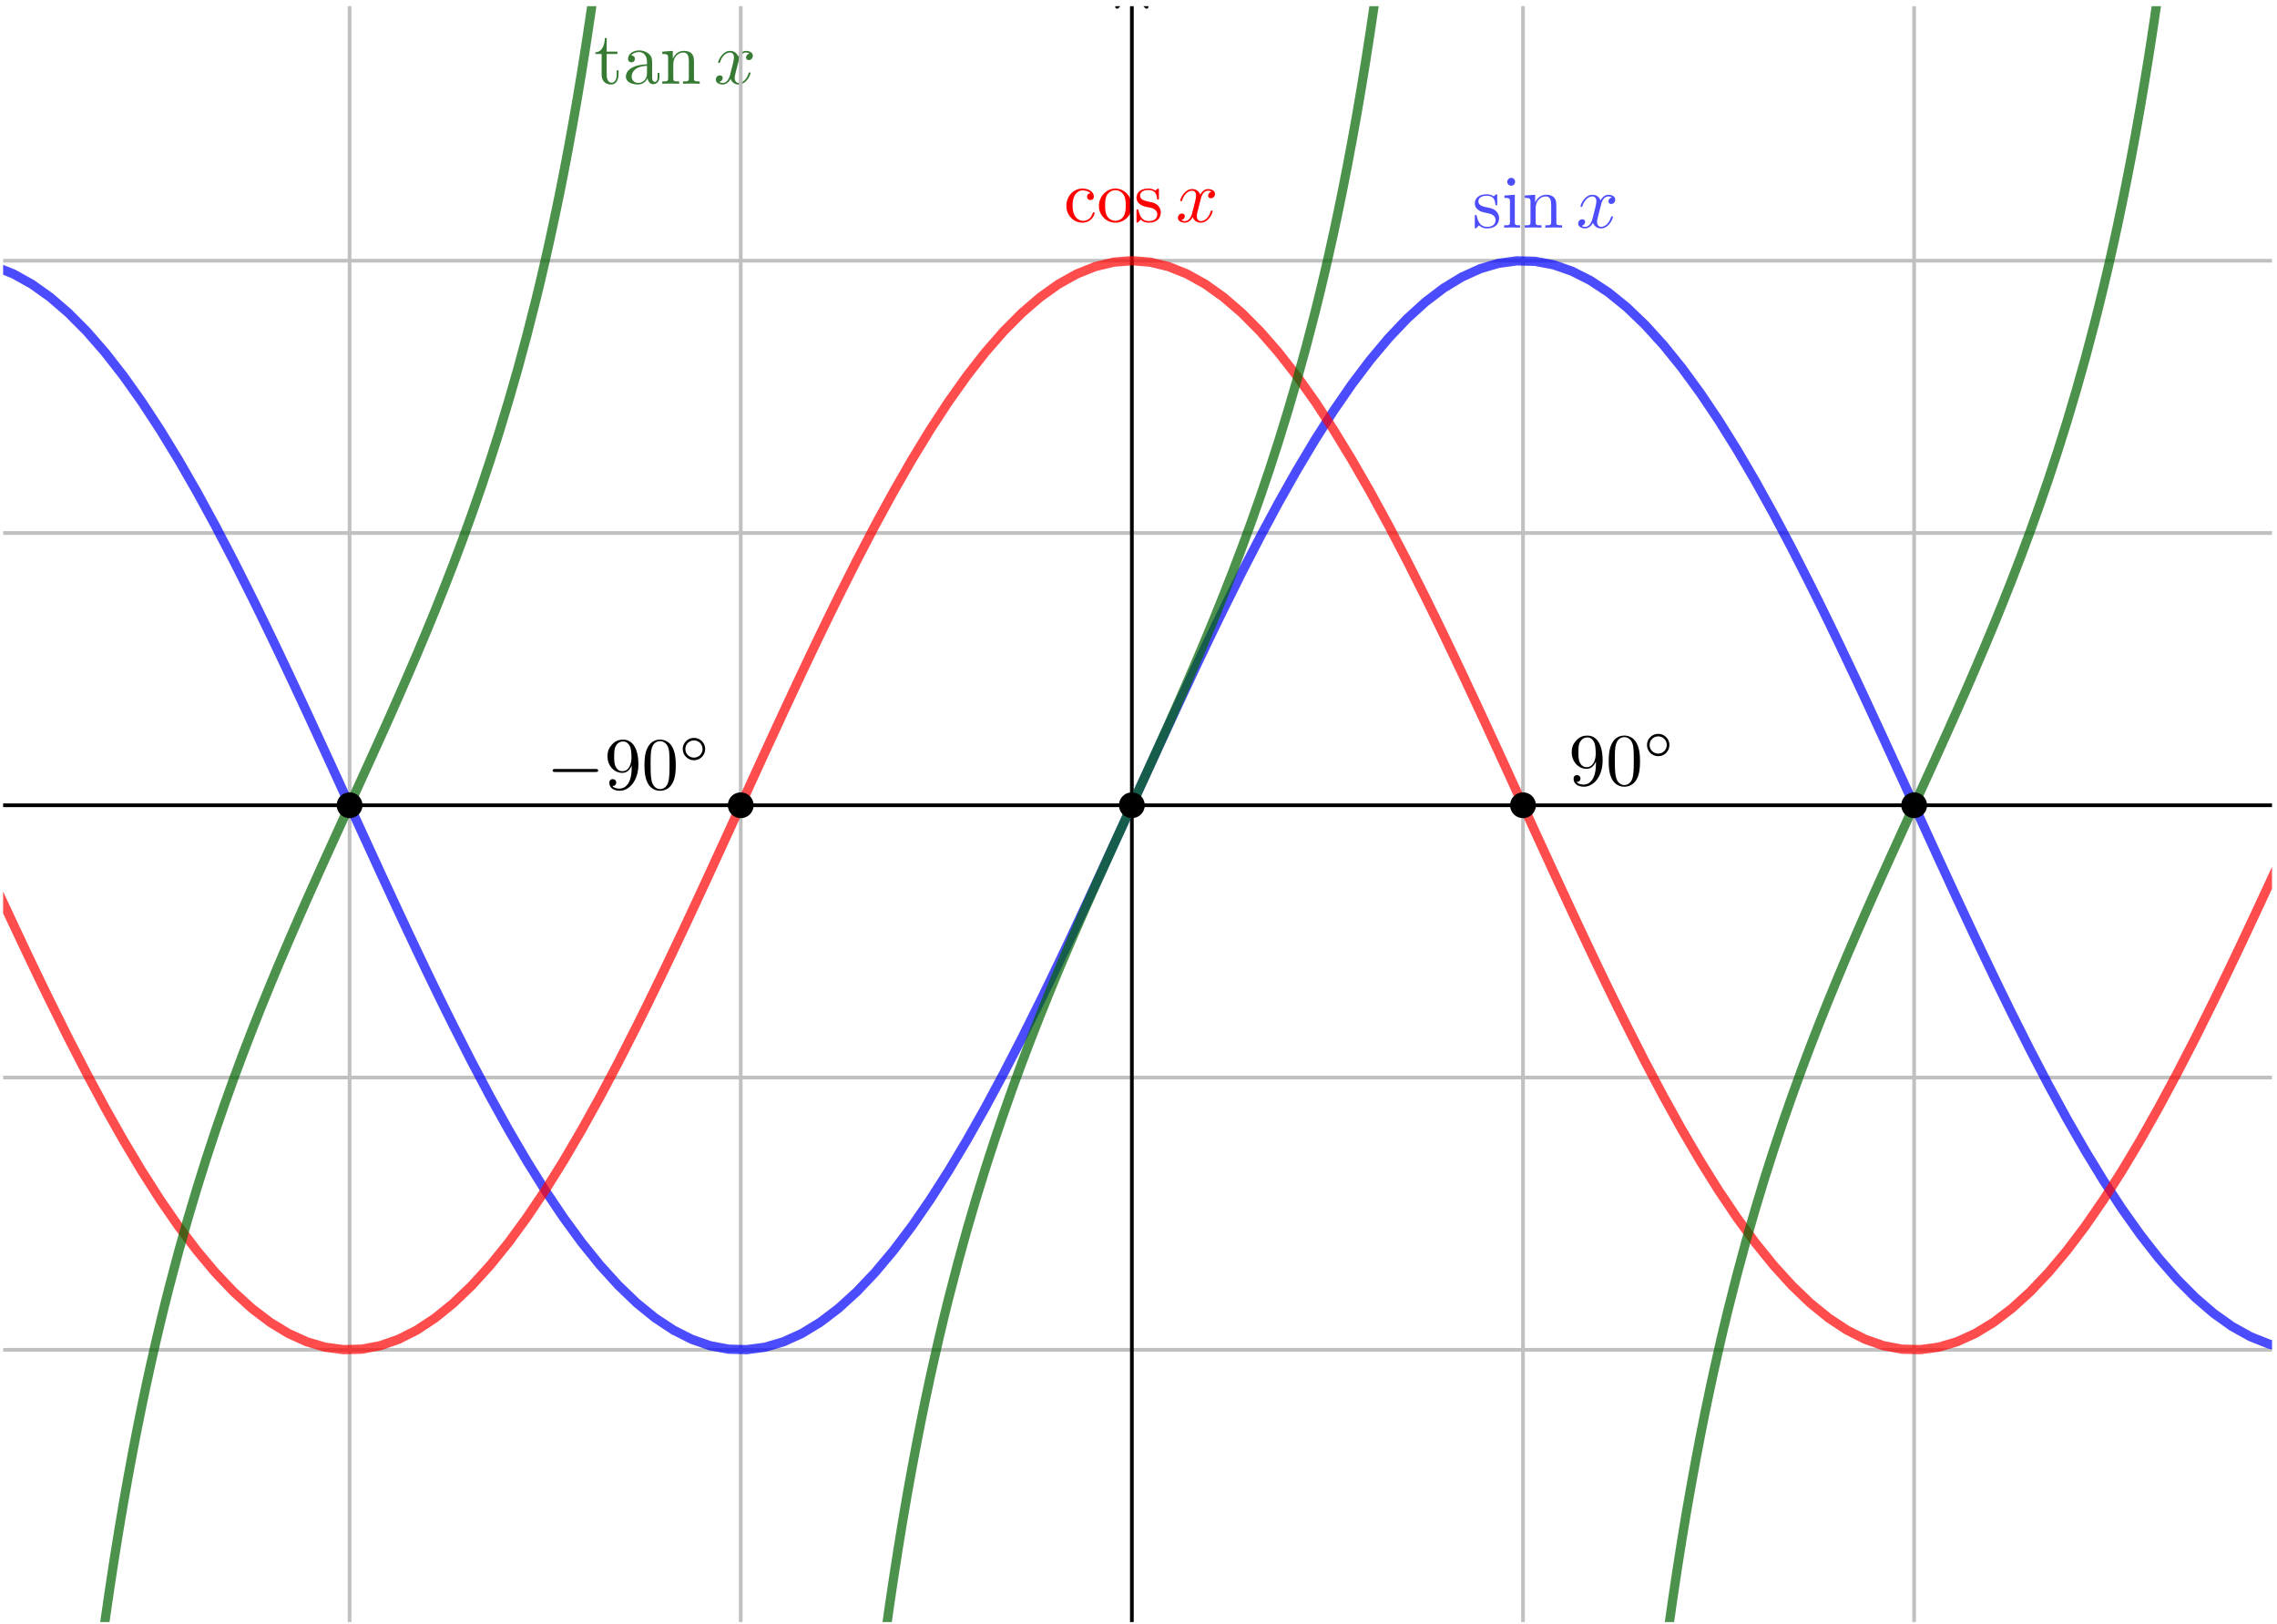 <?xml version="1.0" encoding="UTF-8" standalone="no"?>
<!DOCTYPE svg PUBLIC "-//W3C//DTD SVG 1.1//EN" "http://www.w3.org/Graphics/SVG/1.1/DTD/svg11.dtd">
<svg width="100%" height="100%" viewBox="0 0 366 261" version="1.1" xmlns="http://www.w3.org/2000/svg" xmlns:xlink="http://www.w3.org/1999/xlink" xml:space="preserve" xmlns:serif="http://www.serif.com/" style="fill-rule:evenodd;clip-rule:evenodd;stroke-linecap:round;stroke-linejoin:round;stroke-miterlimit:10;">
    <g transform="matrix(1,0,0,1,-233,-159)">
        <g id="useful-trig-functions" transform="matrix(0.966,0,0,0.666,197.76,-89.754)">
            <rect x="37" y="375" width="377.531" height="390" style="fill:none;"/>
            <clipPath id="_clip1">
                <rect x="37" y="375" width="377.531" height="390"/>
            </clipPath>
            <g clip-path="url(#_clip1)">
                <g id="surface1" transform="matrix(1.035,0,0,1.502,295.43,546.544)">
                    <g>
                        <g>
                            <g id="glyph0-1" transform="matrix(1,0,0,1,1.991,10.938)">
                                <path d="M4.391,-3.797L4.391,-3.422C4.391,-0.625 3.141,-0.078 2.453,-0.078C2.25,-0.078 1.609,-0.094 1.281,-0.5C1.813,-0.5 1.906,-0.844 1.906,-1.047C1.906,-1.422 1.609,-1.609 1.344,-1.609C1.156,-1.609 0.797,-1.5 0.797,-1.031C0.797,-0.234 1.453,0.266 2.469,0.266C4,0.266 5.469,-1.359 5.469,-3.938C5.469,-7.141 4.094,-7.953 3.031,-7.953C2.359,-7.953 1.781,-7.75 1.266,-7.203C0.781,-6.672 0.5,-6.172 0.5,-5.266C0.5,-3.781 1.547,-2.609 2.891,-2.609C3.625,-2.609 4.109,-3.109 4.391,-3.797ZM2.906,-2.875C2.719,-2.875 2.156,-2.875 1.797,-3.641C1.578,-4.078 1.578,-4.672 1.578,-5.266C1.578,-5.906 1.578,-6.469 1.828,-6.906C2.156,-7.5 2.609,-7.656 3.031,-7.656C3.578,-7.656 3.969,-7.25 4.172,-6.719C4.313,-6.328 4.359,-5.578 4.359,-5.031C4.359,-4.047 3.953,-2.875 2.906,-2.875Z" style="fill-rule:nonzero;"/>
                            </g>
                            <g id="glyph0-2" transform="matrix(1,0,0,1,7.969,10.938)">
                                <path d="M5.5,-3.828C5.5,-4.781 5.438,-5.734 5.016,-6.625C4.469,-7.766 3.484,-7.953 2.984,-7.953C2.266,-7.953 1.406,-7.656 0.906,-6.531C0.531,-5.719 0.469,-4.781 0.469,-3.828C0.469,-2.922 0.516,-1.859 1,-0.938C1.516,0.031 2.391,0.266 2.969,0.266C3.625,0.266 4.531,0.016 5.063,-1.125C5.438,-1.953 5.5,-2.875 5.5,-3.828ZM2.969,0C2.516,0 1.813,-0.297 1.594,-1.453C1.453,-2.156 1.453,-3.266 1.453,-3.969C1.453,-4.734 1.453,-5.516 1.547,-6.172C1.781,-7.594 2.672,-7.703 2.969,-7.703C3.375,-7.703 4.156,-7.484 4.391,-6.297C4.5,-5.625 4.5,-4.719 4.5,-3.969C4.5,-3.078 4.5,-2.266 4.375,-1.5C4.203,-0.359 3.516,0 2.969,0Z" style="fill-rule:nonzero;"/>
                            </g>
                        </g>
                    </g>
                    <g>
                        <g transform="matrix(1,0,0,1,13.947,6.598)">
                            <g id="glyph1-1">
                                <path d="M4.25,-2.094C4.25,-3.109 3.438,-3.891 2.453,-3.891C1.438,-3.891 0.641,-3.078 0.641,-2.109C0.641,-1.094 1.453,-0.297 2.453,-0.297C3.453,-0.297 4.25,-1.109 4.25,-2.094ZM2.453,-0.719C1.656,-0.719 1.063,-1.344 1.063,-2.094C1.063,-2.875 1.672,-3.484 2.453,-3.484C3.234,-3.484 3.828,-2.844 3.828,-2.109C3.828,-1.328 3.219,-0.719 2.453,-0.719Z" style="fill-rule:nonzero;"/>
                            </g>
                        </g>
                    </g>
                </g>
                <g id="surface11" serif:id="surface1" transform="matrix(1.035,0,0,1.502,133.235,378.892)">
                    <g>
                        <g transform="matrix(1,0,0,1,1.991,9.867)">
                            <g id="glyph0-11" serif:id="glyph0-1">
                                <path d="M2.063,-4.781L3.781,-4.781L3.781,-5.156L2.063,-5.156L2.063,-7.344L1.766,-7.344C1.75,-6.375 1.406,-5.094 0.234,-5.047L0.234,-4.781L1.25,-4.781L1.25,-1.484C1.25,-0.016 2.359,0.125 2.781,0.125C3.641,0.125 3.969,-0.719 3.969,-1.484L3.969,-2.156L3.672,-2.156L3.672,-1.5C3.672,-0.625 3.313,-0.172 2.875,-0.172C2.063,-0.172 2.063,-1.25 2.063,-1.453L2.063,-4.781Z" style="fill:rgb(55,122,52);fill-rule:nonzero;"/>
                            </g>
                        </g>
                    </g>
                    <g>
                        <g id="glyph0-21" serif:id="glyph0-2" transform="matrix(1,0,0,1,6.641,9.867)">
                            <path d="M3.984,-0.906C4.031,-0.438 4.344,0.078 4.906,0.078C5.156,0.078 5.891,-0.094 5.891,-1.063L5.891,-1.734L5.594,-1.734L5.594,-1.063C5.594,-0.375 5.297,-0.297 5.156,-0.297C4.766,-0.297 4.719,-0.844 4.719,-0.891L4.719,-3.281C4.719,-3.797 4.719,-4.25 4.297,-4.703C3.828,-5.156 3.234,-5.359 2.656,-5.359C1.672,-5.359 0.844,-4.797 0.844,-4C0.844,-3.641 1.094,-3.438 1.406,-3.438C1.734,-3.438 1.953,-3.688 1.953,-4C1.953,-4.141 1.891,-4.531 1.344,-4.547C1.656,-4.953 2.25,-5.094 2.625,-5.094C3.219,-5.094 3.891,-4.625 3.891,-3.563L3.891,-3.125C3.281,-3.078 2.453,-3.047 1.703,-2.688C0.797,-2.281 0.5,-1.656 0.5,-1.141C0.5,-0.172 1.656,0.125 2.422,0.125C3.203,0.125 3.75,-0.344 3.984,-0.906ZM3.891,-2.875L3.891,-1.672C3.891,-0.531 3.031,-0.125 2.5,-0.125C1.906,-0.125 1.422,-0.547 1.422,-1.141C1.422,-1.813 1.922,-2.797 3.891,-2.875Z" style="fill:rgb(55,122,52);fill-rule:nonzero;"/>
                        </g>
                        <g id="glyph0-3" transform="matrix(1,0,0,1,12.618,9.867)">
                            <path d="M1.313,-4.109L1.313,-0.906C1.313,-0.375 1.188,-0.375 0.375,-0.375L0.375,0C0.797,-0.016 1.406,-0.031 1.734,-0.031C2.047,-0.031 2.672,-0.016 3.078,0L3.078,-0.375C2.266,-0.375 2.141,-0.375 2.141,-0.906L2.141,-3.109C2.141,-4.344 2.984,-5.016 3.75,-5.016C4.5,-5.016 4.641,-4.375 4.641,-3.688L4.641,-0.906C4.641,-0.375 4.5,-0.375 3.703,-0.375L3.703,0C4.125,-0.016 4.734,-0.031 5.063,-0.031C5.359,-0.031 5.984,-0.016 6.391,0L6.391,-0.375C5.766,-0.375 5.469,-0.375 5.469,-0.734L5.469,-3.016C5.469,-4.047 5.469,-4.406 5.094,-4.844C4.922,-5.047 4.531,-5.281 3.844,-5.281C2.969,-5.281 2.406,-4.766 2.063,-4.031L2.063,-5.281L0.375,-5.156L0.375,-4.781C1.219,-4.781 1.313,-4.703 1.313,-4.109Z" style="fill:rgb(55,122,52);fill-rule:nonzero;"/>
                        </g>
                    </g>
                    <g>
                        <g transform="matrix(1,0,0,1,21.253,9.867)">
                            <g id="glyph1-11" serif:id="glyph1-1">
                                <path d="M4,-3.609C4.063,-3.922 4.344,-5.016 5.172,-5.016C5.234,-5.016 5.516,-5.016 5.766,-4.859C5.438,-4.813 5.203,-4.5 5.203,-4.219C5.203,-4.031 5.328,-3.797 5.656,-3.797C5.922,-3.797 6.297,-4.016 6.297,-4.5C6.297,-5.109 5.594,-5.281 5.188,-5.281C4.5,-5.281 4.078,-4.656 3.938,-4.375C3.641,-5.156 2.984,-5.281 2.641,-5.281C1.406,-5.281 0.719,-3.734 0.719,-3.438C0.719,-3.328 0.844,-3.328 0.859,-3.328C0.953,-3.328 0.984,-3.344 1.016,-3.453C1.422,-4.719 2.219,-5.016 2.625,-5.016C2.844,-5.016 3.266,-4.906 3.266,-4.219C3.266,-3.844 3.063,-3.047 2.625,-1.375C2.422,-0.641 2.016,-0.125 1.484,-0.125C1.406,-0.125 1.141,-0.125 0.891,-0.281C1.188,-0.344 1.453,-0.594 1.453,-0.938C1.453,-1.25 1.188,-1.344 1,-1.344C0.641,-1.344 0.344,-1.047 0.344,-0.656C0.344,-0.109 0.938,0.125 1.469,0.125C2.266,0.125 2.688,-0.703 2.719,-0.781C2.875,-0.328 3.297,0.125 4.016,0.125C5.25,0.125 5.922,-1.406 5.922,-1.703C5.922,-1.828 5.828,-1.828 5.781,-1.828C5.672,-1.828 5.656,-1.781 5.625,-1.703C5.234,-0.422 4.422,-0.125 4.047,-0.125C3.578,-0.125 3.375,-0.516 3.375,-0.922C3.375,-1.188 3.453,-1.453 3.578,-1.969L4,-3.609Z" style="fill:rgb(55,122,52);fill-rule:nonzero;"/>
                            </g>
                        </g>
                    </g>
                </g>
                <g id="surface12" serif:id="surface1" transform="matrix(1.035,0,0,1.502,279.413,413.32)">
                    <g>
                        <g>
                            <g id="glyph0-12" serif:id="glyph0-1" transform="matrix(1,0,0,1,1.991,10.067)">
                                <path d="M2.484,-2.313C2.75,-2.266 3.734,-2.078 3.734,-1.219C3.734,-0.609 3.313,-0.125 2.375,-0.125C1.375,-0.125 0.938,-0.813 0.719,-1.828C0.688,-1.984 0.672,-2.031 0.547,-2.031C0.391,-2.031 0.391,-1.953 0.391,-1.734L0.391,-0.156C0.391,0.047 0.391,0.125 0.531,0.125C0.578,0.125 0.594,0.125 0.828,-0.109C0.844,-0.125 0.844,-0.156 1.063,-0.375C1.594,0.125 2.125,0.125 2.375,0.125C3.75,0.125 4.297,-0.672 4.297,-1.531C4.297,-2.156 3.938,-2.516 3.797,-2.672C3.406,-3.047 2.938,-3.141 2.438,-3.234C1.766,-3.375 0.969,-3.531 0.969,-4.219C0.969,-4.641 1.281,-5.125 2.313,-5.125C3.625,-5.125 3.688,-4.047 3.703,-3.688C3.719,-3.578 3.828,-3.578 3.844,-3.578C4,-3.578 4,-3.641 4,-3.859L4,-5.063C4,-5.266 4,-5.359 3.875,-5.359C3.813,-5.359 3.797,-5.359 3.641,-5.219C3.594,-5.156 3.484,-5.063 3.438,-5.016C2.969,-5.359 2.484,-5.359 2.313,-5.359C0.844,-5.359 0.391,-4.547 0.391,-3.891C0.391,-3.469 0.578,-3.125 0.906,-2.875C1.297,-2.563 1.625,-2.484 2.484,-2.313Z" style="fill:rgb(77,77,251);fill-rule:nonzero;"/>
                            </g>
                            <g id="glyph0-22" serif:id="glyph0-2" transform="matrix(1,0,0,1,6.707,10.067)">
                                <path d="M2.109,-5.281L0.438,-5.156L0.438,-4.781C1.219,-4.781 1.328,-4.703 1.328,-4.125L1.328,-0.906C1.328,-0.375 1.188,-0.375 0.391,-0.375L0.391,0C0.781,-0.016 1.422,-0.031 1.703,-0.031C2.125,-0.031 2.547,-0.016 2.953,0L2.953,-0.375C2.156,-0.375 2.109,-0.438 2.109,-0.891L2.109,-5.281ZM2.156,-7.359C2.156,-7.75 1.859,-8 1.531,-8C1.156,-8 0.891,-7.672 0.891,-7.359C0.891,-7.047 1.156,-6.734 1.531,-6.734C1.859,-6.734 2.156,-6.984 2.156,-7.359Z" style="fill:rgb(77,77,251);fill-rule:nonzero;"/>
                            </g>
                            <g id="glyph0-31" serif:id="glyph0-3" transform="matrix(1,0,0,1,10.023,10.067)">
                                <path d="M1.313,-4.109L1.313,-0.906C1.313,-0.375 1.188,-0.375 0.375,-0.375L0.375,0C0.797,-0.016 1.406,-0.031 1.734,-0.031C2.047,-0.031 2.672,-0.016 3.078,0L3.078,-0.375C2.266,-0.375 2.141,-0.375 2.141,-0.906L2.141,-3.109C2.141,-4.344 2.984,-5.016 3.75,-5.016C4.5,-5.016 4.641,-4.375 4.641,-3.688L4.641,-0.906C4.641,-0.375 4.5,-0.375 3.703,-0.375L3.703,0C4.125,-0.016 4.734,-0.031 5.063,-0.031C5.359,-0.031 5.984,-0.016 6.391,0L6.391,-0.375C5.766,-0.375 5.469,-0.375 5.469,-0.734L5.469,-3.016C5.469,-4.047 5.469,-4.406 5.094,-4.844C4.922,-5.047 4.531,-5.281 3.844,-5.281C2.969,-5.281 2.406,-4.766 2.063,-4.031L2.063,-5.281L0.375,-5.156L0.375,-4.781C1.219,-4.781 1.313,-4.703 1.313,-4.109Z" style="fill:rgb(77,77,251);fill-rule:nonzero;"/>
                            </g>
                        </g>
                    </g>
                    <g>
                        <g transform="matrix(1,0,0,1,18.663,10.067)">
                            <g id="glyph1-12" serif:id="glyph1-1">
                                <path d="M4,-3.609C4.063,-3.922 4.344,-5.016 5.172,-5.016C5.234,-5.016 5.516,-5.016 5.766,-4.859C5.438,-4.813 5.203,-4.5 5.203,-4.219C5.203,-4.031 5.328,-3.797 5.656,-3.797C5.922,-3.797 6.297,-4.016 6.297,-4.5C6.297,-5.109 5.594,-5.281 5.188,-5.281C4.5,-5.281 4.078,-4.656 3.938,-4.375C3.641,-5.156 2.984,-5.281 2.641,-5.281C1.406,-5.281 0.719,-3.734 0.719,-3.438C0.719,-3.328 0.844,-3.328 0.859,-3.328C0.953,-3.328 0.984,-3.344 1.016,-3.453C1.422,-4.719 2.219,-5.016 2.625,-5.016C2.844,-5.016 3.266,-4.906 3.266,-4.219C3.266,-3.844 3.063,-3.047 2.625,-1.375C2.422,-0.641 2.016,-0.125 1.484,-0.125C1.406,-0.125 1.141,-0.125 0.891,-0.281C1.188,-0.344 1.453,-0.594 1.453,-0.938C1.453,-1.25 1.188,-1.344 1,-1.344C0.641,-1.344 0.344,-1.047 0.344,-0.656C0.344,-0.109 0.938,0.125 1.469,0.125C2.266,0.125 2.688,-0.703 2.719,-0.781C2.875,-0.328 3.297,0.125 4.016,0.125C5.25,0.125 5.922,-1.406 5.922,-1.703C5.922,-1.828 5.828,-1.828 5.781,-1.828C5.672,-1.828 5.656,-1.781 5.625,-1.703C5.234,-0.422 4.422,-0.125 4.047,-0.125C3.578,-0.125 3.375,-0.516 3.375,-0.922C3.375,-1.188 3.453,-1.453 3.578,-1.969L4,-3.609Z" style="fill:rgb(77,77,251);fill-rule:nonzero;"/>
                            </g>
                        </g>
                    </g>
                </g>
                <g id="surface13" serif:id="surface1" transform="matrix(1.035,0,0,1.502,211.434,415.843)">
                    <g>
                        <g transform="matrix(1,0,0,1,1.991,7.467)">
                            <g id="glyph0-13" serif:id="glyph0-1">
                                <path d="M1.406,-2.609C1.406,-4.547 2.375,-5.063 3.016,-5.063C3.125,-5.063 3.875,-5.047 4.297,-4.609C3.797,-4.578 3.734,-4.219 3.734,-4.063C3.734,-3.75 3.938,-3.516 4.281,-3.516C4.594,-3.516 4.828,-3.719 4.828,-4.078C4.828,-4.891 3.922,-5.359 3,-5.359C1.5,-5.359 0.406,-4.063 0.406,-2.578C0.406,-1.047 1.594,0.125 2.969,0.125C4.578,0.125 4.953,-1.297 4.953,-1.422C4.953,-1.547 4.844,-1.547 4.813,-1.547C4.703,-1.547 4.672,-1.5 4.656,-1.422C4.297,-0.313 3.531,-0.172 3.078,-0.172C2.453,-0.172 1.406,-0.688 1.406,-2.609Z" style="fill:rgb(254,0,0);fill-rule:nonzero;"/>
                            </g>
                        </g>
                    </g>
                    <g>
                        <g>
                            <g id="glyph0-23" serif:id="glyph0-2" transform="matrix(1,0,0,1,7.304,7.467)">
                                <path d="M5.625,-2.563C5.625,-4.094 4.438,-5.359 2.984,-5.359C1.5,-5.359 0.328,-4.047 0.328,-2.563C0.328,-1.016 1.578,0.125 2.969,0.125C4.422,0.125 5.625,-1.047 5.625,-2.563ZM2.984,-0.172C2.469,-0.172 1.953,-0.422 1.625,-0.969C1.328,-1.5 1.328,-2.219 1.328,-2.656C1.328,-3.125 1.328,-3.766 1.609,-4.297C1.938,-4.844 2.5,-5.094 2.969,-5.094C3.5,-5.094 4.016,-4.828 4.328,-4.313C4.641,-3.797 4.641,-3.109 4.641,-2.656C4.641,-2.219 4.641,-1.578 4.375,-1.047C4.109,-0.516 3.578,-0.172 2.984,-0.172Z" style="fill:rgb(254,0,0);fill-rule:nonzero;"/>
                            </g>
                            <g id="glyph0-32" serif:id="glyph0-3" transform="matrix(1,0,0,1,13.282,7.467)">
                                <path d="M2.484,-2.313C2.75,-2.266 3.734,-2.078 3.734,-1.219C3.734,-0.609 3.313,-0.125 2.375,-0.125C1.375,-0.125 0.938,-0.813 0.719,-1.828C0.688,-1.984 0.672,-2.031 0.547,-2.031C0.391,-2.031 0.391,-1.953 0.391,-1.734L0.391,-0.156C0.391,0.047 0.391,0.125 0.531,0.125C0.578,0.125 0.594,0.125 0.828,-0.109C0.844,-0.125 0.844,-0.156 1.063,-0.375C1.594,0.125 2.125,0.125 2.375,0.125C3.75,0.125 4.297,-0.672 4.297,-1.531C4.297,-2.156 3.938,-2.516 3.797,-2.672C3.406,-3.047 2.938,-3.141 2.438,-3.234C1.766,-3.375 0.969,-3.531 0.969,-4.219C0.969,-4.641 1.281,-5.125 2.313,-5.125C3.625,-5.125 3.688,-4.047 3.703,-3.688C3.719,-3.578 3.828,-3.578 3.844,-3.578C4,-3.578 4,-3.641 4,-3.859L4,-5.063C4,-5.266 4,-5.359 3.875,-5.359C3.813,-5.359 3.797,-5.359 3.641,-5.219C3.594,-5.156 3.484,-5.063 3.438,-5.016C2.969,-5.359 2.484,-5.359 2.313,-5.359C0.844,-5.359 0.391,-4.547 0.391,-3.891C0.391,-3.469 0.578,-3.125 0.906,-2.875C1.297,-2.563 1.625,-2.484 2.484,-2.313Z" style="fill:rgb(254,0,0);fill-rule:nonzero;"/>
                            </g>
                        </g>
                    </g>
                    <g>
                        <g transform="matrix(1,0,0,1,19.991,7.467)">
                            <g id="glyph1-13" serif:id="glyph1-1">
                                <path d="M4,-3.609C4.063,-3.922 4.344,-5.016 5.172,-5.016C5.234,-5.016 5.516,-5.016 5.766,-4.859C5.438,-4.813 5.203,-4.5 5.203,-4.219C5.203,-4.031 5.328,-3.797 5.656,-3.797C5.922,-3.797 6.297,-4.016 6.297,-4.5C6.297,-5.109 5.594,-5.281 5.188,-5.281C4.5,-5.281 4.078,-4.656 3.938,-4.375C3.641,-5.156 2.984,-5.281 2.641,-5.281C1.406,-5.281 0.719,-3.734 0.719,-3.438C0.719,-3.328 0.844,-3.328 0.859,-3.328C0.953,-3.328 0.984,-3.344 1.016,-3.453C1.422,-4.719 2.219,-5.016 2.625,-5.016C2.844,-5.016 3.266,-4.906 3.266,-4.219C3.266,-3.844 3.063,-3.047 2.625,-1.375C2.422,-0.641 2.016,-0.125 1.484,-0.125C1.406,-0.125 1.141,-0.125 0.891,-0.281C1.188,-0.344 1.453,-0.594 1.453,-0.938C1.453,-1.25 1.188,-1.344 1,-1.344C0.641,-1.344 0.344,-1.047 0.344,-0.656C0.344,-0.109 0.938,0.125 1.469,0.125C2.266,0.125 2.688,-0.703 2.719,-0.781C2.875,-0.328 3.297,0.125 4.016,0.125C5.25,0.125 5.922,-1.406 5.922,-1.703C5.922,-1.828 5.828,-1.828 5.781,-1.828C5.672,-1.828 5.656,-1.781 5.625,-1.703C5.234,-0.422 4.422,-0.125 4.047,-0.125C3.578,-0.125 3.375,-0.516 3.375,-0.922C3.375,-1.188 3.453,-1.453 3.578,-1.969L4,-3.609Z" style="fill:rgb(254,0,0);fill-rule:nonzero;"/>
                            </g>
                        </g>
                    </g>
                </g>
                <g id="surface14" serif:id="surface1" transform="matrix(1.035,0,0,1.502,125.36,547.519)">
                    <g transform="matrix(1,0,0,1,1.991,10.938)">
                        <g id="glyph0-14" serif:id="glyph0-1">
                            <path d="M7.875,-2.75C8.078,-2.75 8.297,-2.75 8.297,-2.984C8.297,-3.234 8.078,-3.234 7.875,-3.234L1.406,-3.234C1.203,-3.234 0.984,-3.234 0.984,-2.984C0.984,-2.75 1.203,-2.75 1.406,-2.75L7.875,-2.75Z" style="fill-rule:nonzero;"/>
                        </g>
                    </g>
                    <g>
                        <g>
                            <g id="glyph1-14" serif:id="glyph1-1" transform="matrix(1,0,0,1,11.29,10.938)">
                                <path d="M4.391,-3.797L4.391,-3.422C4.391,-0.625 3.141,-0.078 2.453,-0.078C2.25,-0.078 1.609,-0.094 1.281,-0.5C1.813,-0.5 1.906,-0.844 1.906,-1.047C1.906,-1.422 1.609,-1.609 1.344,-1.609C1.156,-1.609 0.797,-1.5 0.797,-1.031C0.797,-0.234 1.453,0.266 2.469,0.266C4,0.266 5.469,-1.359 5.469,-3.938C5.469,-7.141 4.094,-7.953 3.031,-7.953C2.359,-7.953 1.781,-7.75 1.266,-7.203C0.781,-6.672 0.5,-6.172 0.5,-5.266C0.5,-3.781 1.547,-2.609 2.891,-2.609C3.625,-2.609 4.109,-3.109 4.391,-3.797ZM2.906,-2.875C2.719,-2.875 2.156,-2.875 1.797,-3.641C1.578,-4.078 1.578,-4.672 1.578,-5.266C1.578,-5.906 1.578,-6.469 1.828,-6.906C2.156,-7.5 2.609,-7.656 3.031,-7.656C3.578,-7.656 3.969,-7.25 4.172,-6.719C4.313,-6.328 4.359,-5.578 4.359,-5.031C4.359,-4.047 3.953,-2.875 2.906,-2.875Z" style="fill-rule:nonzero;"/>
                            </g>
                            <g id="glyph1-2" transform="matrix(1,0,0,1,17.268,10.938)">
                                <path d="M5.5,-3.828C5.5,-4.781 5.438,-5.734 5.016,-6.625C4.469,-7.766 3.484,-7.953 2.984,-7.953C2.266,-7.953 1.406,-7.656 0.906,-6.531C0.531,-5.719 0.469,-4.781 0.469,-3.828C0.469,-2.922 0.516,-1.859 1,-0.938C1.516,0.031 2.391,0.266 2.969,0.266C3.625,0.266 4.531,0.016 5.063,-1.125C5.438,-1.953 5.5,-2.875 5.5,-3.828ZM2.969,0C2.516,0 1.813,-0.297 1.594,-1.453C1.453,-2.156 1.453,-3.266 1.453,-3.969C1.453,-4.734 1.453,-5.516 1.547,-6.172C1.781,-7.594 2.672,-7.703 2.969,-7.703C3.375,-7.703 4.156,-7.484 4.391,-6.297C4.5,-5.625 4.5,-4.719 4.5,-3.969C4.5,-3.078 4.5,-2.266 4.375,-1.5C4.203,-0.359 3.516,0 2.969,0Z" style="fill-rule:nonzero;"/>
                            </g>
                        </g>
                    </g>
                    <g>
                        <g transform="matrix(1,0,0,1,23.246,6.598)">
                            <g id="glyph2-1">
                                <path d="M4.25,-2.094C4.25,-3.109 3.438,-3.891 2.453,-3.891C1.438,-3.891 0.641,-3.078 0.641,-2.109C0.641,-1.094 1.453,-0.297 2.453,-0.297C3.453,-0.297 4.25,-1.109 4.25,-2.094ZM2.453,-0.719C1.656,-0.719 1.063,-1.344 1.063,-2.094C1.063,-2.875 1.672,-3.484 2.453,-3.484C3.234,-3.484 3.828,-2.844 3.828,-2.109C3.828,-1.328 3.219,-0.719 2.453,-0.719Z" style="fill-rule:nonzero;"/>
                            </g>
                        </g>
                    </g>
                </g>
                <g id="trig" transform="matrix(0.614,0,0,0.89,224.817,567.845)">
                    <g transform="matrix(1,0,0,1,-318,-221.5)">
                        <clipPath id="_clip2">
                            <rect x="0" y="0" width="636" height="443"/>
                        </clipPath>
                        <g clip-path="url(#_clip2)">
                            <g>
                                <g>
                                    <g>
                                        <path d="M106,0L106,443" style="fill:none;fill-rule:nonzero;stroke:rgb(192,192,192);stroke-width:1px;"/>
                                    </g>
                                </g>
                                <g>
                                    <g>
                                        <path d="M212,0L212,443" style="fill:none;fill-rule:nonzero;stroke:rgb(192,192,192);stroke-width:1px;"/>
                                    </g>
                                </g>
                                <g>
                                    <g>
                                        <path d="M424,0L424,443" style="fill:none;fill-rule:nonzero;stroke:rgb(192,192,192);stroke-width:1px;"/>
                                    </g>
                                </g>
                                <g>
                                    <g>
                                        <path d="M530,0L530,443" style="fill:none;fill-rule:nonzero;stroke:rgb(192,192,192);stroke-width:1px;"/>
                                    </g>
                                </g>
                                <g>
                                    <g>
                                        <path d="M0,73.833L636,73.833" style="fill:none;fill-rule:nonzero;stroke:rgb(192,192,192);stroke-width:1px;"/>
                                    </g>
                                </g>
                                <g>
                                    <g>
                                        <path d="M0,147.67L636,147.67" style="fill:none;fill-rule:nonzero;stroke:rgb(192,192,192);stroke-width:1px;"/>
                                    </g>
                                </g>
                                <g>
                                    <g>
                                        <path d="M0,295.33L636,295.33" style="fill:none;fill-rule:nonzero;stroke:rgb(192,192,192);stroke-width:1px;"/>
                                    </g>
                                </g>
                                <g>
                                    <g>
                                        <path d="M0,369.17L636,369.17" style="fill:none;fill-rule:nonzero;stroke:rgb(192,192,192);stroke-width:1px;"/>
                                    </g>
                                </g>
                                <g>
                                    <g>
                                        <path d="M318,2L318,443" style="fill:none;fill-rule:nonzero;stroke:black;stroke-width:1px;stroke-linecap:butt;stroke-linejoin:miter;"/>
                                    </g>
                                </g>
                                <g>
                                    <g>
                                        <path d="M318,1L314,5" style="fill:none;fill-rule:nonzero;stroke:black;stroke-width:1px;stroke-linecap:butt;stroke-linejoin:miter;"/>
                                    </g>
                                </g>
                                <g>
                                    <g>
                                        <path d="M318,1L322,5" style="fill:none;fill-rule:nonzero;stroke:black;stroke-width:1px;stroke-linecap:butt;stroke-linejoin:miter;"/>
                                    </g>
                                </g>
                                <g>
                                    <g>
                                        <path d="M0,221.5L634,221.5" style="fill:none;fill-rule:nonzero;stroke:black;stroke-width:1px;stroke-linecap:butt;stroke-linejoin:miter;"/>
                                    </g>
                                </g>
                                <g>
                                    <g>
                                        <path d="M635,221.5L631,217.5" style="fill:none;fill-rule:nonzero;stroke:black;stroke-width:1px;stroke-linecap:butt;stroke-linejoin:miter;"/>
                                    </g>
                                </g>
                                <g>
                                    <g>
                                        <path d="M635,221.5L631,225.5" style="fill:none;fill-rule:nonzero;stroke:black;stroke-width:1px;stroke-linecap:butt;stroke-linejoin:miter;"/>
                                    </g>
                                </g>
                                <g id="layer0">
                                    <g>
                                        <g>
                                            <path d="M0,73.833L4.969,74.233L9.938,75.432L14.906,77.421L19.875,80.192L24.844,83.728L29.812,88.011L34.781,93.017L39.75,98.72L44.719,105.09L49.688,112.09L54.656,119.68L59.625,127.82L64.594,136.47L69.562,145.58L74.531,155.11L79.5,164.99L81.984,170.05L84.469,175.18L86.953,180.37L89.438,185.62L91.922,190.92L94.406,196.25L96.891,201.63L99.375,207.03L101.86,212.44L104.34,217.88L106.83,223.31L109.31,228.75L111.8,234.17L114.28,239.58L116.77,244.96L119.25,250.31L121.73,255.62L124.22,260.88L126.7,266.1L129.19,271.25L131.67,276.33L134.16,281.34L139.12,291.11L144.09,300.5L149.06,309.46L154.03,317.95L159,325.92L163.97,333.31L168.94,340.11L173.91,346.26L178.88,351.73L183.84,356.5L188.81,360.53L193.78,363.82L198.75,366.33L203.72,368.06L208.69,368.99L213.66,369.12L218.62,368.46L223.59,366.99L228.56,364.74L233.53,361.71L238.5,357.93L243.47,353.4L248.44,348.16L253.41,342.23L258.38,335.65L263.34,328.45L268.31,320.67L273.28,312.35L278.25,303.54L283.22,294.28L288.19,284.64L293.16,274.64L295.64,269.54L298.12,264.37L300.61,259.14L303.09,253.85L305.58,248.53L308.06,243.17L310.55,237.78L313.03,232.36L315.52,226.94L320.48,216.06L322.97,210.64L325.45,205.22L327.94,199.83L330.42,194.47L332.91,189.15L335.39,183.86L337.88,178.63L340.36,173.46L342.84,168.36L347.81,158.36L352.78,148.72L357.75,139.46L362.72,130.65L367.69,122.33L372.66,114.55L377.62,107.35L382.59,100.77L387.56,94.842L392.53,89.601L397.5,85.074L402.47,81.286L407.44,78.259L412.41,76.007L417.38,74.544L422.34,73.878L427.31,74.011L432.28,74.944L437.25,76.671L442.22,79.182L447.19,82.465L452.16,86.502L457.12,91.27L462.09,96.743L467.06,102.89L472.03,109.69L477,117.08L481.97,125.05L486.94,133.54L491.91,142.5L496.88,151.89L501.84,161.66L504.33,166.67L506.81,171.75L509.3,176.9L511.78,182.12L514.27,187.38L516.75,192.69L519.23,198.04L521.72,203.42L524.2,208.83L526.69,214.25L529.17,219.69L531.66,225.12L534.14,230.56L536.62,235.97L539.11,241.37L541.59,246.75L544.08,252.08L546.56,257.38L549.05,262.63L551.53,267.82L554.02,272.95L556.5,278.01L561.47,287.89L566.44,297.42L571.41,306.53L576.38,315.18L581.34,323.32L586.31,330.91L591.28,337.91L596.25,344.28L601.22,349.98L606.19,354.99L611.16,359.27L616.12,362.81L621.09,365.58L626.06,367.57L631.03,368.77L636,369.17" style="fill:none;fill-rule:nonzero;stroke:rgb(0,0,255);stroke-opacity:0.7;stroke-width:2.5px;"/>
                                        </g>
                                    </g>
                                    <g>
                                        <g>
                                            <path d="M0,221.5L2.484,226.94L4.969,232.36L7.453,237.78L9.938,243.17L12.422,248.53L14.906,253.85L17.391,259.14L19.875,264.37L22.359,269.54L24.844,274.64L29.812,284.64L34.781,294.28L39.75,303.54L44.719,312.35L49.688,320.67L54.656,328.45L59.625,335.65L64.594,342.23L69.562,348.16L74.531,353.4L79.5,357.93L84.469,361.71L89.438,364.74L94.406,366.99L99.375,368.46L104.34,369.12L109.31,368.99L114.28,368.06L119.25,366.33L124.22,363.82L129.19,360.53L134.16,356.5L139.12,351.73L144.09,346.26L149.06,340.11L154.03,333.31L159,325.92L163.97,317.95L168.94,309.46L173.91,300.5L178.88,291.11L183.84,281.34L186.33,276.33L188.81,271.25L191.3,266.1L193.78,260.88L196.27,255.62L198.75,250.31L201.23,244.96L203.72,239.58L206.2,234.17L208.69,228.75L211.17,223.31L213.66,217.88L216.14,212.44L218.62,207.03L221.11,201.63L223.59,196.25L226.08,190.92L228.56,185.62L231.05,180.37L233.53,175.18L236.02,170.05L238.5,164.99L243.47,155.11L248.44,145.58L253.41,136.47L258.38,127.82L263.34,119.68L268.31,112.09L273.28,105.09L278.25,98.72L283.22,93.017L288.19,88.011L293.16,83.728L298.12,80.192L303.09,77.421L308.06,75.432L313.03,74.233L318,73.833L322.97,74.233L327.94,75.432L332.91,77.421L337.88,80.192L342.84,83.728L347.81,88.011L352.78,93.017L357.75,98.72L362.72,105.09L367.69,112.09L372.66,119.68L377.62,127.82L382.59,136.47L387.56,145.58L392.53,155.11L397.5,164.99L399.98,170.05L402.47,175.18L404.95,180.37L407.44,185.62L409.92,190.92L412.41,196.25L414.89,201.63L417.38,207.03L419.86,212.44L422.34,217.88L424.83,223.31L427.31,228.75L429.8,234.17L432.28,239.58L434.77,244.96L437.25,250.31L439.73,255.62L442.22,260.88L444.7,266.1L447.19,271.25L449.67,276.33L452.16,281.34L457.12,291.11L462.09,300.5L467.06,309.46L472.03,317.95L477,325.92L481.97,333.31L486.94,340.11L491.91,346.26L496.88,351.73L501.84,356.5L506.81,360.53L511.78,363.82L516.75,366.33L521.72,368.06L526.69,368.99L531.66,369.12L536.62,368.46L541.59,366.99L546.56,364.74L551.53,361.71L556.5,357.93L561.47,353.4L566.44,348.16L571.41,342.23L576.38,335.65L581.34,328.45L586.31,320.67L591.28,312.35L596.25,303.54L601.22,294.28L606.19,284.64L611.16,274.64L613.64,269.54L616.12,264.37L618.61,259.14L621.09,253.85L623.58,248.53L626.06,243.17L628.55,237.78L631.03,232.36L633.52,226.94L636,221.5" style="fill:none;fill-rule:nonzero;stroke:rgb(255,0,0);stroke-opacity:0.7;stroke-width:2.5px;"/>
                                        </g>
                                    </g>
                                    <g>
                                        <g>
                                            <path d="M38.508,451.56L39.75,442.5M39.75,442.5L40.992,433.93L42.234,425.8L43.477,418.07L44.719,410.72L45.961,403.7L47.203,397L48.445,390.58L49.688,384.43L50.93,378.52L52.172,372.84L53.414,367.37L54.656,362.09L55.898,357L57.141,352.07L59.625,342.69L62.109,333.85L64.594,325.5L67.078,317.57L69.562,310.01L72.047,302.77L74.531,295.83L77.016,289.14L79.5,282.67M79.5,282.67L81.984,276.39L84.469,270.28L86.953,264.32L89.438,258.49L91.922,252.76L94.406,247.12L96.891,241.56L99.375,236.04L101.86,230.57L104.34,225.13L106.83,219.69L109.31,214.25L111.8,208.78L114.28,203.29L116.77,197.74L119.25,192.13L121.73,186.43L124.22,180.64L126.7,174.72L129.19,168.66L131.67,162.45L134.16,156.04L136.64,149.43L139.12,142.57L141.61,135.44L144.09,127.99L146.58,120.19L149.06,111.98L151.55,103.32L154.03,94.122L156.52,84.325L157.76,79.172L159,73.833M159,73.833L160.24,68.294L161.48,62.54L162.73,56.552L163.97,50.313L165.21,43.802L166.45,36.996L167.7,29.87L168.94,22.395L170.18,14.539L171.42,6.267L172.66,-2.462L173.68,-10L173.91,-10M250.92,448.48L252.16,439.59L253.41,431.17L254.65,423.18L255.89,415.58L257.13,408.34L258.38,401.43L259.62,394.83L260.86,388.5L262.1,382.43L263.34,376.6L264.59,370.99L265.83,365.59L267.07,360.37L268.31,355.34L270.8,345.75L273.28,336.74L275.77,328.23L278.25,320.17L280.73,312.49L283.22,305.15L285.7,298.11L288.19,291.34L290.67,284.8L293.16,278.46L295.64,272.3L298.12,266.29L300.61,260.42L303.09,254.66L305.58,248.99L308.06,243.4L310.55,237.88L313.03,232.39L315.52,226.94L318,221.5M318,221.5L320.48,216.06L322.97,210.61L325.45,205.12L327.94,199.6L330.42,194.01L332.91,188.34L335.39,182.58L337.88,176.71L340.36,170.7L342.84,164.54L345.33,158.2L347.81,151.66L350.3,144.89L352.78,137.85L355.27,130.51L357.75,122.83L360.23,114.77L362.72,106.26L365.2,97.249L367.69,87.663L368.93,82.627L370.17,77.414L371.41,72.01L372.66,66.401L373.9,60.571L375.14,54.501L376.38,48.174L377.62,41.568L378.87,34.658L380.11,27.418L381.35,19.82L382.59,11.829L383.84,3.41L385.08,-5.48M462.09,453L462.32,453L463.34,445.46L464.58,436.73L465.82,428.46L467.06,420.61L468.3,413.13L469.55,406L470.79,399.2L472.03,392.69L473.27,386.45L474.52,380.46L475.76,374.71L477,369.17M477,369.17L478.24,363.83L479.48,358.68L481.97,348.88L484.45,339.68L486.94,331.02L489.42,322.81L491.91,315.01L494.39,307.56L496.88,300.43L499.36,293.57L501.84,286.96L504.33,280.55L506.81,274.34L509.3,268.28L511.78,262.36L514.27,256.57L516.75,250.87L519.23,245.26L521.72,239.71L524.2,234.22L526.69,228.75L529.17,223.31L531.66,217.87L534.14,212.43L536.62,206.96L539.11,201.44L541.59,195.88L544.08,190.24L546.56,184.51L549.05,178.68L551.53,172.72L554.02,166.61L556.5,160.33M556.5,160.33L558.98,153.86L561.47,147.17L563.95,140.23L566.44,132.99L568.92,125.43L571.41,117.5L573.89,109.15L576.38,100.31L578.86,90.927L580.1,86.003L581.34,80.91L582.59,75.634L583.83,70.164L585.07,64.483L586.31,58.575L587.55,52.422L588.8,46.004L590.04,39.299L591.28,32.283L592.52,24.927L593.77,17.202L595.01,9.073L596.25,0.501M596.25,0.501L597.49,-8.556" style="fill:none;fill-rule:nonzero;stroke:rgb(0,100,0);stroke-opacity:0.7;stroke-width:2.5px;"/>
                                        </g>
                                    </g>
                                    <g>
                                        <g>
                                            <path d="M215,221.5C215,223.16 213.66,224.5 212,224.5C210.34,224.5 209,223.16 209,221.5C209,219.84 210.34,218.5 212,218.5C213.66,218.5 215,219.84 215,221.5Z" style="fill-rule:nonzero;"/>
                                        </g>
                                    </g>
                                    <g>
                                        <g>
                                            <path d="M215,221.5C215,223.16 213.66,224.5 212,224.5C210.34,224.5 209,223.16 209,221.5C209,219.84 210.34,218.5 212,218.5C213.66,218.5 215,219.84 215,221.5Z" style="fill:none;fill-rule:nonzero;stroke:black;stroke-width:1px;"/>
                                        </g>
                                    </g>
                                    <g>
                                        <g>
                                            <path d="M427,221.5C427,223.16 425.66,224.5 424,224.5C422.34,224.5 421,223.16 421,221.5C421,219.84 422.34,218.5 424,218.5C425.66,218.5 427,219.84 427,221.5Z" style="fill-rule:nonzero;"/>
                                        </g>
                                    </g>
                                    <g>
                                        <g>
                                            <path d="M427,221.5C427,223.16 425.66,224.5 424,224.5C422.34,224.5 421,223.16 421,221.5C421,219.84 422.34,218.5 424,218.5C425.66,218.5 427,219.84 427,221.5Z" style="fill:none;fill-rule:nonzero;stroke:black;stroke-width:1px;"/>
                                        </g>
                                    </g>
                                    <g>
                                        <g>
                                            <path d="M533,221.5C533,223.16 531.66,224.5 530,224.5C528.34,224.5 527,223.16 527,221.5C527,219.84 528.34,218.5 530,218.5C531.66,218.5 533,219.84 533,221.5Z" style="fill-rule:nonzero;"/>
                                        </g>
                                    </g>
                                    <g>
                                        <g>
                                            <path d="M533,221.5C533,223.16 531.66,224.5 530,224.5C528.34,224.5 527,223.16 527,221.5C527,219.84 528.34,218.5 530,218.5C531.66,218.5 533,219.84 533,221.5Z" style="fill:none;fill-rule:nonzero;stroke:black;stroke-width:1px;"/>
                                        </g>
                                    </g>
                                    <g>
                                        <g>
                                            <path d="M109,221.5C109,223.16 107.66,224.5 106,224.5C104.34,224.5 103,223.16 103,221.5C103,219.84 104.34,218.5 106,218.5C107.66,218.5 109,219.84 109,221.5Z" style="fill-rule:nonzero;"/>
                                        </g>
                                    </g>
                                    <g>
                                        <g>
                                            <path d="M109,221.5C109,223.16 107.66,224.5 106,224.5C104.34,224.5 103,223.16 103,221.5C103,219.84 104.34,218.5 106,218.5C107.66,218.5 109,219.84 109,221.5Z" style="fill:none;fill-rule:nonzero;stroke:black;stroke-width:1px;"/>
                                        </g>
                                    </g>
                                    <g>
                                        <g>
                                            <path d="M321,221.5C321,223.16 319.66,224.5 318,224.5C316.34,224.5 315,223.16 315,221.5C315,219.84 316.34,218.5 318,218.5C319.66,218.5 321,219.84 321,221.5Z" style="fill-rule:nonzero;"/>
                                        </g>
                                    </g>
                                    <g>
                                        <g>
                                            <path d="M321,221.5C321,223.16 319.66,224.5 318,224.5C316.34,224.5 315,223.16 315,221.5C315,219.84 316.34,218.5 318,218.5C319.66,218.5 321,219.84 321,221.5Z" style="fill:none;fill-rule:nonzero;stroke:black;stroke-width:1px;"/>
                                        </g>
                                    </g>
                                </g>
                            </g>
                        </g>
                    </g>
                </g>
            </g>
        </g>
    </g>
</svg>
